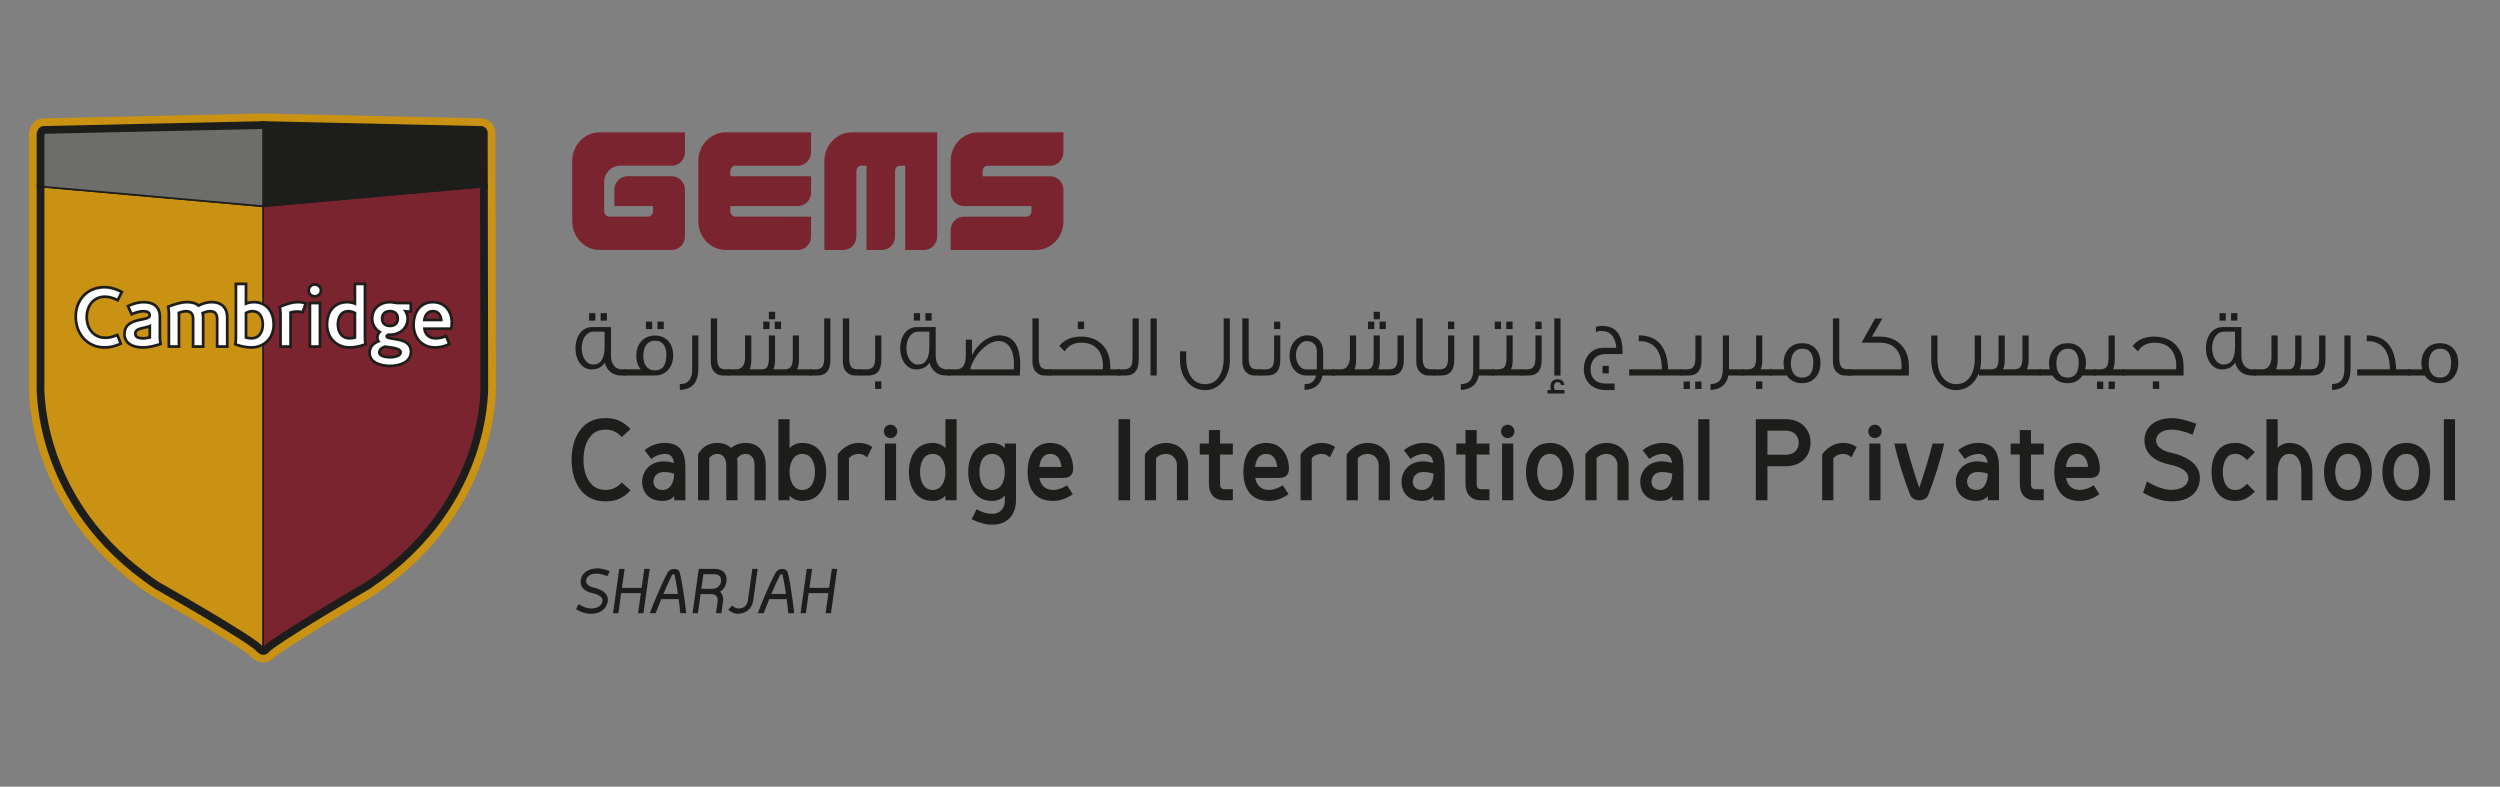 <?xml version="1.0" encoding="UTF-8" standalone="no"?>
<svg
   xmlns:dc="http://purl.org/dc/elements/1.1/"
   xmlns:cc="http://creativecommons.org/ns#"
   xmlns:rdf="http://www.w3.org/1999/02/22-rdf-syntax-ns#"
   xmlns:svg="http://www.w3.org/2000/svg"
   xmlns="http://www.w3.org/2000/svg"
   viewBox="0 0 957.713 301.352"
   height="301.352"
   width="957.713"
   xml:space="preserve"
   id="svg2"
   version="1.1"><rect x="0" y="0" width="957.713" height="301.352" fill="#808080" stroke="none"/><defs
     id="defs6"><clipPath
       id="clipPath18"
       clipPathUnits="userSpaceOnUse"><path
         id="path16"
         d="M 0,226.014 H 718.285 V 0 H 0 Z" /></clipPath></defs><g
     transform="matrix(1.333,0,0,-1.333,0,301.352)"
     id="g10"><g
       id="g12"><g
         clip-path="url(#clipPath18)"
         id="g14"><g
           transform="translate(75.726,39.885)"
           id="g20"><path
             id="path22"
             style="fill:#6d6d6c;fill-opacity:1;fill-rule:nonzero;stroke:#c99212;stroke-width:8.378;stroke-linecap:round;stroke-linejoin:round;stroke-miterlimit:4;stroke-dasharray:none;stroke-opacity:1"
             d="m 0,0 c 1.59,2.382 29.553,18.676 29.553,18.676 35.162,23.521 33.033,57.717 33.033,57.717 l -0.106,56.11 -0.029,15.477 -62.57,1.406 -62.96,-1.406 v -0.345 h -0.134 v -15.132 -56.11 c 0,0 -2.139,-34.196 33.041,-57.717 0,0 28.017,-15.906 29.599,-18.306" /></g><g
           transform="translate(75.726,39.885)"
           id="g24"><path
             id="path26"
             style="fill:#79242f;fill-opacity:1;fill-rule:nonzero;stroke:#1d1d1b;stroke-width:3.942;stroke-linecap:round;stroke-linejoin:round;stroke-miterlimit:4;stroke-dasharray:none;stroke-opacity:1"
             d="m 0,0 c 1.59,2.382 29.553,18.676 29.553,18.676 35.162,23.521 33.033,57.717 33.033,57.717 l -0.106,56.11 -62.599,-5.588 V 0.067" /></g><g
           transform="translate(75.607,39.952)"
           id="g28"><path
             id="path30"
             style="fill:#c99212;fill-opacity:1;fill-rule:nonzero;stroke:#1d1d1b;stroke-width:3.942;stroke-linecap:round;stroke-linejoin:round;stroke-miterlimit:4;stroke-dasharray:none;stroke-opacity:1"
             d="m 0,0 v 126.848 l -63.095,5.588 V 76.325 c 0,0 -2.138,-34.195 33.041,-57.717 0,0 28.017,-15.906 29.6,-18.305" /></g><g
           transform="translate(75.607,189.27)"
           id="g32"><path
             id="path34"
             style="fill:#1d1d1b;fill-opacity:1;fill-rule:nonzero;stroke:none"
             d="m 0,0 v -22.471 l 62.599,5.588 -0.029,15.478 z" /></g><g
           transform="translate(75.607,189.27)"
           id="g36"><path
             id="path38"
             style="fill:none;stroke:#1d1d1b;stroke-width:3.942;stroke-linecap:round;stroke-linejoin:round;stroke-miterlimit:4;stroke-dasharray:none;stroke-opacity:1"
             d="m 0,0 v -22.471 l 62.599,5.588 -0.029,15.478 z" /></g><g
           transform="translate(75.607,189.27)"
           id="g40"><path
             id="path42"
             style="fill:#6d6d6c;fill-opacity:1;fill-rule:nonzero;stroke:none"
             d="m 0,0 -62.96,-1.405 v -0.346 h -0.135 V -16.883 L 0,-22.471 Z" /></g><g
           transform="translate(75.607,189.27)"
           id="g44"><path
             id="path46"
             style="fill:none;stroke:#1d1d1b;stroke-width:3.942;stroke-linecap:round;stroke-linejoin:round;stroke-miterlimit:4;stroke-dasharray:none;stroke-opacity:1"
             d="m 0,0 -62.96,-1.405 v -0.346 h -0.135 V -16.883 L 0,-22.471 Z" /></g><g
           transform="translate(75.726,39.885)"
           id="g48"><path
             id="path50"
             style="fill:#79242f;fill-opacity:1;fill-rule:nonzero;stroke:#1d1d1b;stroke-width:0.493;stroke-linecap:round;stroke-linejoin:round;stroke-miterlimit:4;stroke-dasharray:none;stroke-opacity:1"
             d="m 0,0 c 1.59,2.382 29.553,18.676 29.553,18.676 35.162,23.521 33.033,57.717 33.033,57.717 l -0.106,56.11 -62.599,-5.588 V 0.067" /></g><g
           transform="translate(75.607,39.952)"
           id="g52"><path
             id="path54"
             style="fill:#c99212;fill-opacity:1;fill-rule:nonzero;stroke:#1d1d1b;stroke-width:0.493;stroke-linecap:round;stroke-linejoin:round;stroke-miterlimit:4;stroke-dasharray:none;stroke-opacity:1"
             d="m 0,0 v 126.848 l -63.095,5.588 V 76.325 c 0,0 -2.138,-34.195 33.041,-57.717 0,0 28.017,-15.906 29.6,-18.305" /></g><g
           transform="translate(75.607,189.27)"
           id="g56"><path
             id="path58"
             style="fill:#1d1d1b;fill-opacity:1;fill-rule:nonzero;stroke:none"
             d="m 0,0 v -22.471 l 62.599,5.588 -0.029,15.478 z" /></g><g
           transform="translate(75.607,189.27)"
           id="g60"><path
             id="path62"
             style="fill:none;stroke:#1d1d1b;stroke-width:0.493;stroke-linecap:round;stroke-linejoin:round;stroke-miterlimit:4;stroke-dasharray:none;stroke-opacity:1"
             d="m 0,0 v -22.471 l 62.599,5.588 -0.029,15.478 z" /></g><g
           transform="translate(75.607,189.27)"
           id="g64"><path
             id="path66"
             style="fill:#6d6d6c;fill-opacity:1;fill-rule:nonzero;stroke:none"
             d="m 0,0 -62.96,-1.405 v -0.346 h -0.135 V -16.883 L 0,-22.471 Z" /></g><g
           transform="translate(75.607,189.27)"
           id="g68"><path
             id="path70"
             style="fill:none;stroke:#1d1d1b;stroke-width:0.493;stroke-linecap:round;stroke-linejoin:round;stroke-miterlimit:4;stroke-dasharray:none;stroke-opacity:1"
             d="m 0,0 -62.96,-1.405 v -0.346 h -0.135 V -16.883 L 0,-22.471 Z" /></g><g
           transform="translate(33.645,140.322)"
           id="g72"><path
             id="path74"
             style="fill:#ffffff;fill-opacity:1;fill-rule:nonzero;stroke:none"
             d="m 0,0 c -1.077,0.521 -2.272,0.875 -3.467,0.875 -3.586,0 -5.648,-2.887 -5.648,-6.27 0,-3.383 2.105,-6.32 5.74,-6.32 1.12,0 2.18,0.261 3.236,0.682 L 0.564,-12.8 c -1.313,-0.582 -2.702,-0.91 -4.154,-0.91 -4.776,0 -7.894,3.779 -7.894,8.399 0,4.689 3.135,8.139 7.92,8.139 1.523,0 3.097,-0.496 4.405,-1.161 z" /></g><g
           transform="translate(33.645,140.322)"
           id="g76"><path
             id="path78"
             style="fill:none;stroke:#1d1d1b;stroke-width:1.577;stroke-linecap:butt;stroke-linejoin:miter;stroke-miterlimit:10;stroke-dasharray:none;stroke-opacity:1"
             d="m 0,0 c -1.077,0.521 -2.272,0.875 -3.467,0.875 -3.586,0 -5.648,-2.887 -5.648,-6.27 0,-3.383 2.105,-6.32 5.74,-6.32 1.12,0 2.18,0.261 3.236,0.682 L 0.564,-12.8 c -1.313,-0.582 -2.702,-0.91 -4.154,-0.91 -4.776,0 -7.894,3.779 -7.894,8.399 0,4.689 3.135,8.139 7.92,8.139 1.523,0 3.097,-0.496 4.405,-1.161 z" /></g><g
           transform="translate(43.437,129.314)"
           id="g80"><path
             id="path82"
             style="fill:#ffffff;fill-opacity:1;fill-rule:nonzero;stroke:none"
             d="M 0,0 V 3.677 C -0.53,3.257 -1.473,3.097 -2.335,2.912 -3.703,2.608 -4.94,2.229 -4.94,0.917 c 0,-1.229 0.984,-1.784 2.554,-1.784 0.842,0 1.683,0.135 2.441,0.396 C 0.055,-0.471 0,-0.16 0,0 m -2.386,-2.702 c -2.861,0 -4.898,1.152 -4.898,3.459 0,2.566 2.108,3.274 4.032,3.67 1.687,0.353 3.231,0.547 3.231,1.691 0,1.356 -1.287,1.591 -2.293,1.591 -1.195,0 -2.605,-0.538 -3.097,-0.749 l -0.728,1.632 c 1.148,0.548 2.726,0.944 3.964,0.944 2.789,0 4.292,-1.288 4.292,-3.755 v -6.109 c 0,-0.498 0.16,-1.499 0.16,-1.499 -1.381,-0.446 -3.047,-0.875 -4.663,-0.875" /></g><g
           transform="translate(43.437,129.314)"
           id="g84"><path
             id="path86"
             style="fill:none;stroke:#1d1d1b;stroke-width:1.577;stroke-linecap:butt;stroke-linejoin:miter;stroke-miterlimit:10;stroke-dasharray:none;stroke-opacity:1"
             d="M 0,0 V 3.677 C -0.53,3.257 -1.473,3.097 -2.335,2.912 -3.703,2.608 -4.94,2.229 -4.94,0.917 c 0,-1.229 0.984,-1.784 2.554,-1.784 0.842,0 1.683,0.135 2.441,0.396 C 0.055,-0.471 0,-0.16 0,0 Z m -2.386,-2.702 c -2.861,0 -4.898,1.152 -4.898,3.459 0,2.566 2.108,3.274 4.032,3.67 1.687,0.353 3.231,0.547 3.231,1.691 0,1.356 -1.287,1.591 -2.293,1.591 -1.195,0 -2.605,-0.538 -3.097,-0.749 l -0.728,1.632 c 1.148,0.548 2.726,0.944 3.964,0.944 2.789,0 4.292,-1.288 4.292,-3.755 v -6.109 c 0,-0.498 0.16,-1.499 0.16,-1.499 -1.381,-0.446 -3.047,-0.875 -4.663,-0.875 z" /></g><g
           transform="translate(62.798,126.874)"
           id="g88"><path
             id="path90"
             style="fill:#ffffff;fill-opacity:1;fill-rule:nonzero;stroke:none"
             d="m 0,0 v 7.549 c 0,1.565 -0.724,2.6 -2.39,2.6 -0.935,0 -1.805,-0.32 -2.643,-0.724 0.181,-0.513 0.227,-1.076 0.227,-1.623 V 0 H -6.91 v 7.574 c 0,1.565 -0.774,2.575 -2.394,2.575 -0.842,0 -1.713,-0.269 -2.504,-0.615 0,0 0.046,-0.395 0.046,-0.604 V 0 h -2.108 v 9.283 c 0,0.495 -0.143,1.523 -0.143,1.523 1.456,0.564 3.371,1.171 4.944,1.171 1.364,0 2.458,-0.253 3.262,-1.08 1.144,0.59 2.319,1.08 3.909,1.08 2.533,0 4.011,-1.407 4.011,-3.982 L 2.113,0 Z" /></g><g
           transform="translate(62.798,126.874)"
           id="g92"><path
             id="path94"
             style="fill:none;stroke:#1d1d1b;stroke-width:1.577;stroke-linecap:butt;stroke-linejoin:miter;stroke-miterlimit:10;stroke-dasharray:none;stroke-opacity:1"
             d="m 0,0 v 7.549 c 0,1.565 -0.724,2.6 -2.39,2.6 -0.935,0 -1.805,-0.32 -2.643,-0.724 0.181,-0.513 0.227,-1.076 0.227,-1.623 V 0 H -6.91 v 7.574 c 0,1.565 -0.774,2.575 -2.394,2.575 -0.842,0 -1.713,-0.269 -2.504,-0.615 0,0 0.046,-0.395 0.046,-0.604 V 0 h -2.108 v 9.283 c 0,0.495 -0.143,1.523 -0.143,1.523 1.456,0.564 3.371,1.171 4.944,1.171 1.364,0 2.458,-0.253 3.262,-1.08 1.144,0.59 2.319,1.08 3.909,1.08 2.533,0 4.011,-1.407 4.011,-3.982 L 2.113,0 Z" /></g><g
           transform="translate(72.523,137.023)"
           id="g96"><path
             id="path98"
             style="fill:#ffffff;fill-opacity:1;fill-rule:nonzero;stroke:none"
             d="m 0,0 c -0.724,0 -1.616,-0.253 -2.221,-0.69 v -7.112 c 0,-0.261 -0.017,-0.428 -0.017,-0.428 0.555,-0.211 1.35,-0.346 1.94,-0.346 2.529,0 3.694,2.061 3.694,4.377 C 3.396,-2.036 2.42,0 0,0 m -0.324,-10.411 c -1.312,0 -2.903,0.311 -4.128,0.783 0,0 0.118,0.959 0.118,1.398 V 7.061 h 2.113 V 1.203 c 0.795,0.412 1.733,0.624 2.625,0.624 3.581,0 5.34,-2.711 5.34,-6.06 0,-3.569 -2.457,-6.178 -6.068,-6.178" /></g><g
           transform="translate(72.523,137.023)"
           id="g100"><path
             id="path102"
             style="fill:none;stroke:#1d1d1b;stroke-width:1.577;stroke-linecap:butt;stroke-linejoin:miter;stroke-miterlimit:10;stroke-dasharray:none;stroke-opacity:1"
             d="m 0,0 c -0.724,0 -1.616,-0.253 -2.221,-0.69 v -7.112 c 0,-0.261 -0.017,-0.428 -0.017,-0.428 0.555,-0.211 1.35,-0.346 1.94,-0.346 2.529,0 3.694,2.061 3.694,4.377 C 3.396,-2.036 2.42,0 0,0 Z m -0.324,-10.411 c -1.312,0 -2.903,0.311 -4.128,0.783 0,0 0.118,0.959 0.118,1.398 V 7.061 h 2.113 V 1.203 c 0.795,0.412 1.733,0.624 2.625,0.624 3.581,0 5.34,-2.711 5.34,-6.06 0,-3.569 -2.457,-6.178 -6.068,-6.178 z" /></g><g
           transform="translate(86.729,136.788)"
           id="g104"><path
             id="path106"
             style="fill:#ffffff;fill-opacity:1;fill-rule:nonzero;stroke:none"
             d="m 0,0 c -0.446,0.093 -0.913,0.143 -1.359,0.143 -0.77,0 -1.544,-0.143 -2.272,-0.404 0,0 0.021,-0.321 0.021,-0.488 V -9.914 H -5.715 V -0.8 c 0,0.539 -0.189,1.65 -0.189,1.65 1.524,0.648 3.139,1.213 4.831,1.213 0.589,0 1.14,-0.06 1.704,-0.212 z" /></g><g
           transform="translate(86.729,136.788)"
           id="g108"><path
             id="path110"
             style="fill:none;stroke:#1d1d1b;stroke-width:1.577;stroke-linecap:butt;stroke-linejoin:miter;stroke-miterlimit:10;stroke-dasharray:none;stroke-opacity:1"
             d="m 0,0 c -0.446,0.093 -0.913,0.143 -1.359,0.143 -0.77,0 -1.544,-0.143 -2.272,-0.404 0,0 0.021,-0.321 0.021,-0.488 V -9.914 H -5.715 V -0.8 c 0,0.539 -0.189,1.65 -0.189,1.65 1.524,0.648 3.139,1.213 4.831,1.213 0.589,0 1.14,-0.06 1.704,-0.212 z" /></g><path
           id="path112"
           style="fill:#ffffff;fill-opacity:1;fill-rule:nonzero;stroke:none"
           d="m 89.452,138.597 h 2.108 v -11.724 h -2.108 z m 1.002,2.717 c -0.754,0 -1.33,0.515 -1.33,1.288 0,0.75 0.576,1.315 1.33,1.315 0.757,0 1.387,-0.565 1.387,-1.315 0,-0.773 -0.63,-1.288 -1.387,-1.288" /><path
           id="path114"
           style="fill:none;stroke:#1d1d1b;stroke-width:1.577;stroke-linecap:butt;stroke-linejoin:miter;stroke-miterlimit:10;stroke-dasharray:none;stroke-opacity:1"
           d="m 89.452,138.597 h 2.108 v -11.724 h -2.108 z m 1.002,2.717 c -0.754,0 -1.33,0.515 -1.33,1.288 0,0.75 0.576,1.315 1.33,1.315 0.757,0 1.387,-0.565 1.387,-1.315 0,-0.773 -0.63,-1.288 -1.387,-1.288 z" /><g
           transform="translate(102.387,129.221)"
           id="g116"><path
             id="path118"
             style="fill:#ffffff;fill-opacity:1;fill-rule:nonzero;stroke:none"
             d="m 0,0 v 7.111 c -0.606,0.438 -1.494,0.691 -2.23,0.691 -2.412,0 -3.442,-2.036 -3.442,-4.199 0,-2.316 1.22,-4.377 3.754,-4.377 0.58,0 1.379,0.134 1.939,0.345 C 0.021,-0.429 0,-0.261 0,0 m -1.898,-2.609 c -3.606,0 -6.118,2.609 -6.118,6.177 0,3.35 1.805,6.061 5.394,6.061 0.884,0 1.823,-0.212 2.622,-0.624 v 5.857 H 2.112 V -0.429 c 0,-0.438 0.118,-1.397 0.118,-1.397 -1.229,-0.472 -2.819,-0.783 -4.128,-0.783" /></g><g
           transform="translate(102.387,129.221)"
           id="g120"><path
             id="path122"
             style="fill:none;stroke:#1d1d1b;stroke-width:1.577;stroke-linecap:butt;stroke-linejoin:miter;stroke-miterlimit:10;stroke-dasharray:none;stroke-opacity:1"
             d="m 0,0 v 7.111 c -0.606,0.438 -1.494,0.691 -2.23,0.691 -2.412,0 -3.442,-2.036 -3.442,-4.199 0,-2.316 1.22,-4.377 3.754,-4.377 0.58,0 1.379,0.134 1.939,0.345 C 0.021,-0.429 0,-0.261 0,0 Z m -1.898,-2.609 c -3.606,0 -6.118,2.609 -6.118,6.177 0,3.35 1.805,6.061 5.394,6.061 0.884,0 1.823,-0.212 2.622,-0.624 v 5.857 H 2.112 V -0.429 c 0,-0.438 0.118,-1.397 0.118,-1.397 -1.229,-0.472 -2.819,-0.783 -4.128,-0.783 z" /></g><g
           transform="translate(112.066,137.048)"
           id="g124"><path
             id="path126"
             style="fill:#ffffff;fill-opacity:1;fill-rule:nonzero;stroke:none"
             d="m 0,0 c -1.544,0 -2.65,-0.933 -2.65,-2.533 0,-1.59 1.106,-2.507 2.65,-2.507 1.544,0 2.647,0.917 2.647,2.507 C 2.647,-0.933 1.544,0 0,0 m -1.405,-10.174 c -0.959,-0.304 -2.037,-0.934 -2.037,-2.087 0,-1.499 2.365,-1.785 3.463,-1.785 1.149,0 3.434,0.311 3.434,1.852 0,1.716 -3.665,1.691 -4.86,2.02 m 1.426,-5.572 c -2.104,0 -5.482,0.656 -5.482,3.367 0,1.81 1.316,2.676 2.789,3.122 -0.324,0.328 -0.559,0.842 -0.559,1.339 0,0.647 0.445,1.245 0.963,1.59 -1.527,0.706 -2.445,2.13 -2.445,3.83 0,2.709 2.138,4.301 4.713,4.301 0.766,0 1.52,-0.253 2.298,-0.253 h 3.299 v -1.667 c -0.484,0 -1.355,0 -1.843,0.21 0,0 0,-0.051 -0.05,-0.051 0.564,-0.697 1.01,-1.657 1.01,-2.54 0,-2.425 -1.739,-3.99 -4.057,-4.259 -0.425,-0.034 -0.817,-0.034 -1.241,-0.034 -0.308,-0.152 -0.754,-0.403 -0.754,-0.816 0,-1.954 6.985,-0.102 6.985,-4.46 0,-2.896 -3.303,-3.679 -5.626,-3.679" /></g><g
           transform="translate(112.066,137.048)"
           id="g128"><path
             id="path130"
             style="fill:none;stroke:#1d1d1b;stroke-width:1.577;stroke-linecap:butt;stroke-linejoin:miter;stroke-miterlimit:10;stroke-dasharray:none;stroke-opacity:1"
             d="m 0,0 c -1.544,0 -2.65,-0.933 -2.65,-2.533 0,-1.59 1.106,-2.507 2.65,-2.507 1.544,0 2.647,0.917 2.647,2.507 C 2.647,-0.933 1.544,0 0,0 Z m -1.405,-10.174 c -0.959,-0.304 -2.037,-0.934 -2.037,-2.087 0,-1.499 2.365,-1.785 3.463,-1.785 1.149,0 3.434,0.311 3.434,1.852 0,1.716 -3.665,1.691 -4.86,2.02 z m 1.426,-5.572 c -2.104,0 -5.482,0.656 -5.482,3.367 0,1.81 1.316,2.676 2.789,3.122 -0.324,0.328 -0.559,0.842 -0.559,1.339 0,0.647 0.445,1.245 0.963,1.59 -1.527,0.706 -2.445,2.13 -2.445,3.83 0,2.709 2.138,4.301 4.713,4.301 0.766,0 1.52,-0.253 2.298,-0.253 h 3.299 v -1.667 c -0.484,0 -1.355,0 -1.843,0.21 0,0 0,-0.051 -0.05,-0.051 0.564,-0.697 1.01,-1.657 1.01,-2.54 0,-2.425 -1.739,-3.99 -4.057,-4.259 -0.425,-0.034 -0.817,-0.034 -1.241,-0.034 -0.308,-0.152 -0.754,-0.403 -0.754,-0.816 0,-1.954 6.985,-0.102 6.985,-4.46 0,-2.896 -3.303,-3.679 -5.626,-3.679 z" /></g><g
           transform="translate(124.416,137.048)"
           id="g132"><path
             id="path134"
             style="fill:#ffffff;fill-opacity:1;fill-rule:nonzero;stroke:none"
             d="M 0,0 C -1.826,0 -2.835,-1.506 -2.882,-3.332 H 2.811 C 2.79,-1.599 1.923,0 0,0 m 4.924,-5.04 h -7.806 c 0.122,-2.087 1.41,-3.561 3.657,-3.561 0.959,0 1.923,0.186 2.789,0.539 l 0.652,-1.59 c -1.119,-0.522 -2.381,-0.784 -3.622,-0.784 -3.594,0 -5.765,2.652 -5.765,6.144 0,3.215 1.658,6.095 5.147,6.095 3.286,0 5.066,-2.443 5.066,-5.556 0,-0.395 -0.051,-0.833 -0.118,-1.287" /></g><g
           transform="translate(124.416,137.048)"
           id="g136"><path
             id="path138"
             style="fill:none;stroke:#1d1d1b;stroke-width:1.577;stroke-linecap:butt;stroke-linejoin:miter;stroke-miterlimit:10;stroke-dasharray:none;stroke-opacity:1"
             d="M 0,0 C -1.826,0 -2.835,-1.506 -2.882,-3.332 H 2.811 C 2.79,-1.599 1.923,0 0,0 Z m 4.924,-5.04 h -7.806 c 0.122,-2.087 1.41,-3.561 3.657,-3.561 0.959,0 1.923,0.186 2.789,0.539 l 0.652,-1.59 c -1.119,-0.522 -2.381,-0.784 -3.622,-0.784 -3.594,0 -5.765,2.652 -5.765,6.144 0,3.215 1.658,6.095 5.147,6.095 3.286,0 5.066,-2.443 5.066,-5.556 0,-0.395 -0.051,-0.833 -0.118,-1.287 z" /></g><g
           transform="translate(33.645,140.322)"
           id="g140"><path
             id="path142"
             style="fill:#ffffff;fill-opacity:1;fill-rule:nonzero;stroke:none"
             d="m 0,0 c -1.077,0.521 -2.272,0.875 -3.467,0.875 -3.586,0 -5.648,-2.887 -5.648,-6.27 0,-3.383 2.105,-6.32 5.74,-6.32 1.12,0 2.18,0.261 3.236,0.682 L 0.564,-12.8 c -1.313,-0.582 -2.702,-0.91 -4.154,-0.91 -4.776,0 -7.894,3.779 -7.894,8.399 0,4.689 3.135,8.139 7.92,8.139 1.523,0 3.097,-0.496 4.405,-1.161 z" /></g><g
           transform="translate(43.437,129.314)"
           id="g144"><path
             id="path146"
             style="fill:#ffffff;fill-opacity:1;fill-rule:nonzero;stroke:none"
             d="M 0,0 V 3.677 C -0.53,3.257 -1.473,3.097 -2.335,2.912 -3.703,2.608 -4.94,2.229 -4.94,0.917 c 0,-1.229 0.984,-1.784 2.554,-1.784 0.842,0 1.683,0.135 2.441,0.396 C 0.055,-0.471 0,-0.16 0,0 m -2.386,-2.702 c -2.861,0 -4.898,1.152 -4.898,3.459 0,2.566 2.108,3.274 4.032,3.67 1.687,0.353 3.231,0.547 3.231,1.691 0,1.356 -1.287,1.591 -2.293,1.591 -1.195,0 -2.605,-0.538 -3.097,-0.749 l -0.728,1.632 c 1.148,0.548 2.726,0.944 3.964,0.944 2.789,0 4.292,-1.288 4.292,-3.755 v -6.109 c 0,-0.498 0.16,-1.499 0.16,-1.499 -1.381,-0.446 -3.047,-0.875 -4.663,-0.875" /></g><g
           transform="translate(62.798,126.874)"
           id="g148"><path
             id="path150"
             style="fill:#ffffff;fill-opacity:1;fill-rule:nonzero;stroke:none"
             d="m 0,0 v 7.549 c 0,1.565 -0.724,2.6 -2.39,2.6 -0.935,0 -1.805,-0.32 -2.643,-0.724 0.181,-0.513 0.227,-1.076 0.227,-1.623 V 0 H -6.91 v 7.574 c 0,1.565 -0.774,2.575 -2.394,2.575 -0.842,0 -1.713,-0.269 -2.504,-0.615 0,0 0.046,-0.395 0.046,-0.604 V 0 h -2.108 v 9.283 c 0,0.495 -0.143,1.523 -0.143,1.523 1.456,0.564 3.371,1.171 4.944,1.171 1.364,0 2.458,-0.253 3.262,-1.08 1.144,0.59 2.319,1.08 3.909,1.08 2.533,0 4.011,-1.407 4.011,-3.982 L 2.113,0 Z" /></g><g
           transform="translate(72.523,137.023)"
           id="g152"><path
             id="path154"
             style="fill:#ffffff;fill-opacity:1;fill-rule:nonzero;stroke:none"
             d="m 0,0 c -0.724,0 -1.616,-0.253 -2.221,-0.69 v -7.112 c 0,-0.261 -0.017,-0.428 -0.017,-0.428 0.555,-0.211 1.35,-0.346 1.94,-0.346 2.529,0 3.694,2.061 3.694,4.377 C 3.396,-2.036 2.42,0 0,0 m -0.324,-10.411 c -1.312,0 -2.903,0.311 -4.128,0.783 0,0 0.118,0.959 0.118,1.398 V 7.061 h 2.113 V 1.203 c 0.795,0.412 1.733,0.624 2.625,0.624 3.581,0 5.34,-2.711 5.34,-6.06 0,-3.569 -2.457,-6.178 -6.068,-6.178" /></g><g
           transform="translate(86.729,136.788)"
           id="g156"><path
             id="path158"
             style="fill:#ffffff;fill-opacity:1;fill-rule:nonzero;stroke:none"
             d="m 0,0 c -0.446,0.093 -0.913,0.143 -1.359,0.143 -0.77,0 -1.544,-0.143 -2.272,-0.404 0,0 0.021,-0.321 0.021,-0.488 V -9.914 H -5.715 V -0.8 c 0,0.539 -0.189,1.65 -0.189,1.65 1.524,0.648 3.139,1.213 4.831,1.213 0.589,0 1.14,-0.06 1.704,-0.212 z" /></g><path
           id="path160"
           style="fill:#ffffff;fill-opacity:1;fill-rule:nonzero;stroke:none"
           d="m 89.452,138.597 h 2.108 v -11.724 h -2.108 z m 1.002,2.717 c -0.754,0 -1.33,0.515 -1.33,1.288 0,0.75 0.576,1.315 1.33,1.315 0.757,0 1.387,-0.565 1.387,-1.315 0,-0.773 -0.63,-1.288 -1.387,-1.288" /><g
           transform="translate(102.387,129.221)"
           id="g162"><path
             id="path164"
             style="fill:#ffffff;fill-opacity:1;fill-rule:nonzero;stroke:none"
             d="m 0,0 v 7.111 c -0.606,0.438 -1.494,0.691 -2.23,0.691 -2.412,0 -3.442,-2.036 -3.442,-4.199 0,-2.316 1.22,-4.377 3.754,-4.377 0.58,0 1.379,0.134 1.939,0.345 C 0.021,-0.429 0,-0.261 0,0 m -1.898,-2.609 c -3.606,0 -6.118,2.609 -6.118,6.177 0,3.35 1.805,6.061 5.394,6.061 0.884,0 1.823,-0.212 2.622,-0.624 v 5.857 H 2.112 V -0.429 c 0,-0.438 0.118,-1.397 0.118,-1.397 -1.229,-0.472 -2.819,-0.783 -4.128,-0.783" /></g><g
           transform="translate(112.066,137.048)"
           id="g166"><path
             id="path168"
             style="fill:#ffffff;fill-opacity:1;fill-rule:nonzero;stroke:none"
             d="m 0,0 c -1.544,0 -2.65,-0.933 -2.65,-2.533 0,-1.59 1.106,-2.507 2.65,-2.507 1.544,0 2.647,0.917 2.647,2.507 C 2.647,-0.933 1.544,0 0,0 m -1.405,-10.174 c -0.959,-0.304 -2.037,-0.934 -2.037,-2.087 0,-1.499 2.365,-1.785 3.463,-1.785 1.149,0 3.434,0.311 3.434,1.852 0,1.716 -3.665,1.691 -4.86,2.02 m 1.426,-5.572 c -2.104,0 -5.482,0.656 -5.482,3.367 0,1.81 1.316,2.676 2.789,3.122 -0.324,0.328 -0.559,0.842 -0.559,1.339 0,0.647 0.445,1.245 0.963,1.59 -1.527,0.706 -2.445,2.13 -2.445,3.83 0,2.709 2.138,4.301 4.713,4.301 0.766,0 1.52,-0.253 2.298,-0.253 h 3.299 v -1.667 c -0.484,0 -1.355,0 -1.843,0.21 0,0 0,-0.051 -0.05,-0.051 0.564,-0.697 1.01,-1.657 1.01,-2.54 0,-2.425 -1.739,-3.99 -4.057,-4.259 -0.425,-0.034 -0.817,-0.034 -1.241,-0.034 -0.308,-0.152 -0.754,-0.403 -0.754,-0.816 0,-1.954 6.985,-0.102 6.985,-4.46 0,-2.896 -3.303,-3.679 -5.626,-3.679" /></g><g
           transform="translate(124.416,137.048)"
           id="g170"><path
             id="path172"
             style="fill:#ffffff;fill-opacity:1;fill-rule:nonzero;stroke:none"
             d="M 0,0 C -1.826,0 -2.835,-1.506 -2.882,-3.332 H 2.811 C 2.79,-1.599 1.923,0 0,0 m 4.924,-5.04 h -7.806 c 0.122,-2.087 1.41,-3.561 3.657,-3.561 0.959,0 1.923,0.186 2.789,0.539 l 0.652,-1.59 c -1.119,-0.522 -2.381,-0.784 -3.622,-0.784 -3.594,0 -5.765,2.652 -5.765,6.144 0,3.215 1.658,6.095 5.147,6.095 3.286,0 5.066,-2.443 5.066,-5.556 0,-0.395 -0.051,-0.833 -0.118,-1.287" /></g><g
           transform="translate(173.874,85.296)"
           id="g174"><path
             id="path176"
             style="fill:#1d1d1b;fill-opacity:1;fill-rule:nonzero;stroke:none"
             d="m 0,0 h 0.455 c 1.606,0 3.09,0.728 4.363,2.121 L 7.333,-0.151 C 5.333,-2.333 3.03,-3.303 0.455,-3.303 H 0 c -6.667,0 -9.606,5.758 -9.606,11.97 0,6.212 2.939,11.939 9.606,11.939 h 0.455 c 2.575,0 4.878,-0.969 6.878,-3.151 L 4.818,15.183 C 3.545,16.576 2.061,17.304 0.455,17.304 H 0 c -4.333,0 -6.182,-4.212 -6.182,-8.637 C -6.182,4.212 -4.333,0 0,0" /></g><g
           transform="translate(193.756,89.932)"
           id="g178"><path
             id="path180"
             style="fill:#1d1d1b;fill-opacity:1;fill-rule:nonzero;stroke:none"
             d="m 0,0 c -0.576,0.212 -1.606,0.484 -2.97,0.484 -2.242,0 -3,-1.635 -3,-2.696 0,-1.122 0.606,-2.455 2.697,-2.455 1.697,0 3.152,1.333 3.273,4.667 M 3.212,0.818 V -7.637 H 0 v 1.212 c -0.879,-1 -2.03,-1.393 -3.273,-1.393 -4.333,0 -5.939,2.727 -5.939,5.576 0,2.514 1.848,5.788 6.242,5.788 1.303,0 2.909,-0.455 2.909,-0.455 -0.242,1.576 -0.818,2.606 -2.666,2.606 -1.031,0 -2.576,-0.425 -3.879,-1.455 l -1.909,2.516 c 2,1.575 3.97,2.091 5.788,2.091 5.879,0 5.939,-4.667 5.939,-8.031" /></g><g
           transform="translate(216.849,82.296)"
           id="g182"><path
             id="path184"
             style="fill:#1d1d1b;fill-opacity:1;fill-rule:nonzero;stroke:none"
             d="m 0,0 v 10.182 c 0,1.546 -0.757,3.152 -2.576,3.152 -1.242,0 -2.151,-0.788 -2.454,-1.425 0.121,-0.545 0.121,-1 0.121,-1.727 V 0 h -3.213 v 10.182 c 0,1.546 -0.757,3.152 -2.575,3.152 -1.576,0 -2.334,-1.213 -2.334,-1.213 V 0 h -3.212 v 13.183 c 0,0 1.394,3.302 5.546,3.302 1.667,0 3,-0.576 3.969,-1.454 0.849,0.727 2.273,1.454 4.152,1.454 4.182,0 5.788,-3.242 5.788,-6.303 L 3.212,0 Z" /></g><g
           transform="translate(226.914,90.447)"
           id="g186"><path
             id="path188"
             style="fill:#1d1d1b;fill-opacity:1;fill-rule:nonzero;stroke:none"
             d="m 0,0 c 0,-2.484 1.031,-5.182 3.667,-5.182 2.697,0 3.636,2.698 3.636,5.182 0,2.485 -0.939,5.183 -3.636,5.183 C 1.031,5.183 0,2.485 0,0 M 0,-6.818 V -8.151 H -3.212 V 15.152 H 0 V 6.818 c 0.788,0.849 2.031,1.516 3.667,1.516 4.879,0 6.849,-4.091 6.849,-8.334 0,-4.242 -1.97,-8.333 -6.849,-8.333 -1.636,0 -2.879,0.666 -3.667,1.515" /></g><g
           transform="translate(249.159,94.599)"
           id="g190"><path
             id="path192"
             style="fill:#1d1d1b;fill-opacity:1;fill-rule:nonzero;stroke:none"
             d="m 0,0 c -0.545,0.605 -1.333,1.03 -2.333,1.03 -1.849,0 -2.849,-1.213 -2.849,-1.213 V -12.304 H -8.394 V 0.879 c 0,0 2.061,3.303 6.061,3.303 1.575,0 2.848,-0.454 3.848,-1.182 z" /></g><path
           id="path194"
           style="fill:#1d1d1b;fill-opacity:1;fill-rule:nonzero;stroke:none"
           d="m 254.313,82.296 h 3.212 V 98.6 h -3.212 z m 1.607,21.727 c 1.06,0 1.939,-0.878 1.939,-1.939 0,-1.061 -0.879,-1.91 -1.939,-1.91 -1.061,0 -1.91,0.849 -1.91,1.91 0,1.061 0.849,1.939 1.91,1.939" /><g
           transform="translate(264.406,90.447)"
           id="g196"><path
             id="path198"
             style="fill:#1d1d1b;fill-opacity:1;fill-rule:nonzero;stroke:none"
             d="m 0,0 c 0,-2.484 0.939,-5.182 3.636,-5.182 2.637,0 3.667,2.698 3.667,5.182 0,2.485 -1.03,5.183 -3.667,5.183 C 0.939,5.183 0,2.485 0,0 m -3.212,0 c 0,4.243 1.969,8.334 6.848,8.334 1.637,0 2.879,-0.667 3.667,-1.516 v 8.334 h 3.212 V -8.151 H 7.303 v 1.333 c -0.788,-0.849 -2.03,-1.515 -3.667,-1.515 -4.879,0 -6.848,4.091 -6.848,8.333" /></g><g
           transform="translate(288.773,90.447)"
           id="g200"><path
             id="path202"
             style="fill:#1d1d1b;fill-opacity:1;fill-rule:nonzero;stroke:none"
             d="m 0,0 c 0,2.485 -1.03,5.183 -3.667,5.183 -2.697,0 -3.636,-2.698 -3.636,-5.183 0,-2.484 0.939,-5.182 3.636,-5.182 C -1.03,-5.182 0,-2.484 0,0 M 0,6.818 V 8.152 H 3.212 V -8.333 c -0.091,-4.091 -2.606,-6.818 -6.697,-6.818 h -0.394 c -1.758,0 -3.667,0.605 -5.667,1.545 l 1.424,2.878 c 2.273,-1.211 3.576,-1.302 4.243,-1.302 h 0.394 c 2.152,0 3.485,1.667 3.485,3.697 v 1.515 c -0.788,-0.849 -2.03,-1.515 -3.667,-1.515 -4.879,0 -6.849,4.091 -6.849,8.333 0,4.243 1.97,8.334 6.849,8.334 1.637,0 2.879,-0.667 3.667,-1.516" /></g><g
           transform="translate(298.684,91.872)"
           id="g204"><path
             id="path206"
             style="fill:#1d1d1b;fill-opacity:1;fill-rule:nonzero;stroke:none"
             d="M 0,0 H 6.364 C 6.152,2 5.303,3.758 3.182,3.758 1.061,3.758 0.212,2 0,0 m -3.364,-1.425 c 0,4.243 1.667,8.334 6.546,8.334 5.151,0 6.546,-4.667 6.546,-7.212 0,-2.061 -0.94,-2.848 -2.94,-2.848 H 0.03 c 0.273,-1.758 1.425,-3.455 3.909,-3.455 1.304,0 2.637,0.455 4.031,1.333 l 1.636,-2.545 c -2.212,-1.577 -4.151,-1.94 -5.667,-1.94 -5.606,0 -7.303,4.091 -7.303,8.333" /></g><path
           id="path208"
           style="fill:#1d1d1b;fill-opacity:1;fill-rule:nonzero;stroke:none"
           d="m 321.446,105.599 h 3.333 V 82.295 h -3.333 z" /><g
           transform="translate(338.236,82.296)"
           id="g210"><path
             id="path212"
             style="fill:#1d1d1b;fill-opacity:1;fill-rule:nonzero;stroke:none"
             d="m 0,0 v 10.182 c 0,1.485 -1.122,3.152 -3.152,3.152 C -5,13.334 -6,12.121 -6,12.121 V 0 h -3.212 v 13.183 c 0,0 2.06,3.302 6.06,3.302 4.213,0 6.364,-3.242 6.364,-6.303 L 3.212,0 Z" /></g><g
           transform="translate(351.906,82.296)"
           id="g214"><path
             id="path216"
             style="fill:#1d1d1b;fill-opacity:1;fill-rule:nonzero;stroke:none"
             d="m 0,0 c -3.152,0 -4.485,2.061 -4.485,4.697 v 8.455 h -2.637 v 3.152 h 2.637 v 3.879 h 3.212 V 16.304 H 2.394 V 13.152 H -1.273 V 4.697 c 0,-1 0.424,-1.515 1.273,-1.515 H 2.394 L 2.394,0 Z" /></g><g
           transform="translate(360.695,91.872)"
           id="g218"><path
             id="path220"
             style="fill:#1d1d1b;fill-opacity:1;fill-rule:nonzero;stroke:none"
             d="M 0,0 H 6.364 C 6.152,2 5.303,3.758 3.182,3.758 1.061,3.758 0.212,2 0,0 m -3.364,-1.425 c 0,4.243 1.667,8.334 6.546,8.334 5.151,0 6.546,-4.667 6.546,-7.212 0,-2.061 -0.94,-2.848 -2.94,-2.848 H 0.03 c 0.273,-1.758 1.425,-3.455 3.909,-3.455 1.304,0 2.637,0.455 4.031,1.333 l 1.636,-2.545 c -2.212,-1.577 -4.151,-1.94 -5.667,-1.94 -5.606,0 -7.303,4.091 -7.303,8.333" /></g><g
           transform="translate(382.152,94.599)"
           id="g222"><path
             id="path224"
             style="fill:#1d1d1b;fill-opacity:1;fill-rule:nonzero;stroke:none"
             d="m 0,0 c -0.546,0.605 -1.333,1.03 -2.333,1.03 -1.849,0 -2.849,-1.213 -2.849,-1.213 V -12.304 H -8.394 V 0.879 c 0,0 2.061,3.303 6.061,3.303 1.575,0 2.849,-0.454 3.849,-1.182 z" /></g><g
           transform="translate(396.215,82.296)"
           id="g226"><path
             id="path228"
             style="fill:#1d1d1b;fill-opacity:1;fill-rule:nonzero;stroke:none"
             d="m 0,0 v 10.182 c 0,1.485 -1.121,3.152 -3.151,3.152 C -5,13.334 -6,12.121 -6,12.121 V 0 h -3.212 v 13.183 c 0,0 2.061,3.302 6.061,3.302 4.212,0 6.364,-3.242 6.364,-6.303 V 0 Z" /></g><g
           transform="translate(411.977,89.932)"
           id="g230"><path
             id="path232"
             style="fill:#1d1d1b;fill-opacity:1;fill-rule:nonzero;stroke:none"
             d="m 0,0 c -0.576,0.212 -1.606,0.484 -2.97,0.484 -2.242,0 -3,-1.635 -3,-2.696 0,-1.122 0.607,-2.455 2.698,-2.455 1.696,0 3.151,1.333 3.272,4.667 M 3.212,0.818 V -7.637 H 0 v 1.212 c -0.879,-1 -2.03,-1.393 -3.272,-1.393 -4.334,0 -5.94,2.727 -5.94,5.576 0,2.514 1.848,5.788 6.242,5.788 1.303,0 2.909,-0.455 2.909,-0.455 -0.242,1.576 -0.818,2.606 -2.667,2.606 -1.03,0 -2.575,-0.425 -3.878,-1.455 l -1.91,2.516 c 2,1.575 3.97,2.091 5.788,2.091 5.879,0 5.94,-4.667 5.94,-8.031" /></g><g
           transform="translate(425.646,82.296)"
           id="g234"><path
             id="path236"
             style="fill:#1d1d1b;fill-opacity:1;fill-rule:nonzero;stroke:none"
             d="m 0,0 c -3.151,0 -4.485,2.061 -4.485,4.697 v 8.455 h -2.636 v 3.152 h 2.636 v 3.879 h 3.213 V 16.304 H 2.394 V 13.152 H -1.272 V 4.697 c 0,-1 0.423,-1.515 1.272,-1.515 H 2.394 V 0 Z" /></g><path
           id="path238"
           style="fill:#1d1d1b;fill-opacity:1;fill-rule:nonzero;stroke:none"
           d="m 431.678,82.296 h 3.213 V 98.6 h -3.213 z m 1.606,21.727 c 1.061,0 1.94,-0.878 1.94,-1.939 0,-1.061 -0.879,-1.91 -1.94,-1.91 -1.06,0 -1.909,0.849 -1.909,1.91 0,1.061 0.849,1.939 1.909,1.939" /><g
           transform="translate(449.072,90.447)"
           id="g240"><path
             id="path242"
             style="fill:#1d1d1b;fill-opacity:1;fill-rule:nonzero;stroke:none"
             d="m 0,0 c 0,2.485 -0.97,5.183 -3.636,5.183 -2.636,0 -3.667,-2.698 -3.667,-5.183 0,-2.484 1.031,-5.182 3.667,-5.182 C -0.97,-5.182 0,-2.484 0,0 m -10.515,0 c 0,4.243 2.031,8.334 6.879,8.334 4.879,0 6.849,-4.091 6.849,-8.334 0,-4.242 -1.97,-8.333 -6.849,-8.333 -4.848,0 -6.879,4.091 -6.879,8.333" /></g><g
           transform="translate(464.833,82.296)"
           id="g244"><path
             id="path246"
             style="fill:#1d1d1b;fill-opacity:1;fill-rule:nonzero;stroke:none"
             d="m 0,0 v 10.182 c 0,1.485 -1.121,3.152 -3.151,3.152 C -5,13.334 -6,12.121 -6,12.121 V 0 h -3.212 v 13.183 c 0,0 2.061,3.302 6.061,3.302 4.212,0 6.364,-3.242 6.364,-6.303 V 0 Z" /></g><g
           transform="translate(480.594,89.932)"
           id="g248"><path
             id="path250"
             style="fill:#1d1d1b;fill-opacity:1;fill-rule:nonzero;stroke:none"
             d="m 0,0 c -0.576,0.212 -1.606,0.484 -2.97,0.484 -2.242,0 -3,-1.635 -3,-2.696 0,-1.122 0.607,-2.455 2.698,-2.455 1.696,0 3.151,1.333 3.272,4.667 M 3.212,0.818 V -7.637 H 0 v 1.212 c -0.879,-1 -2.03,-1.393 -3.272,-1.393 -4.334,0 -5.94,2.727 -5.94,5.576 0,2.514 1.848,5.788 6.242,5.788 1.303,0 2.909,-0.455 2.909,-0.455 -0.242,1.576 -0.818,2.606 -2.667,2.606 -1.03,0 -2.575,-0.425 -3.878,-1.455 l -1.91,2.516 c 2,1.575 3.97,2.091 5.788,2.091 5.879,0 5.94,-4.667 5.94,-8.031" /></g><path
           id="path252"
           style="fill:#1d1d1b;fill-opacity:1;fill-rule:nonzero;stroke:none"
           d="m 488.051,105.599 h 3.213 V 82.295 h -3.213 z" /><g
           transform="translate(513.267,95.387)"
           id="g254"><path
             id="path256"
             style="fill:#1d1d1b;fill-opacity:1;fill-rule:nonzero;stroke:none"
             d="M 0,0 C 2,0 3.667,1.182 3.667,3.454 3.667,5.696 2,6.909 0,6.909 H -5.334 V 0 Z M -8.667,10.212 H 0 c 4.272,0 7.061,-2.879 7.061,-6.758 0,-3.909 -2.789,-6.758 -7.061,-6.758 h -5.334 v -9.788 h -3.333 z" /></g><g
           transform="translate(532.059,94.599)"
           id="g258"><path
             id="path260"
             style="fill:#1d1d1b;fill-opacity:1;fill-rule:nonzero;stroke:none"
             d="m 0,0 c -0.546,0.605 -1.334,1.03 -2.334,1.03 -1.849,0 -2.849,-1.213 -2.849,-1.213 V -12.304 H -8.395 V 0.879 c 0,0 2.061,3.303 6.061,3.303 1.576,0 2.849,-0.454 3.849,-1.182 z" /></g><path
           id="path262"
           style="fill:#1d1d1b;fill-opacity:1;fill-rule:nonzero;stroke:none"
           d="m 537.211,82.296 h 3.213 V 98.6 h -3.213 z m 1.607,21.727 c 1.06,0 1.939,-0.878 1.939,-1.939 0,-1.061 -0.879,-1.91 -1.939,-1.91 -1.061,0 -1.91,0.849 -1.91,1.91 0,1.061 0.849,1.939 1.91,1.939" /><g
           transform="translate(551.576,85.902)"
           id="g264"><path
             id="path266"
             style="fill:#1d1d1b;fill-opacity:1;fill-rule:nonzero;stroke:none"
             d="m 0,0 c 0.334,0.939 0.939,2.818 1.879,5.818 0.879,2.879 1.697,5.849 1.939,6.879 H 7.152 C 6.728,10.728 5.879,7.576 5.03,4.849 4.395,2.849 3.121,-0.788 2.606,-2.03 2,-3.546 0.304,-3.606 0,-3.606 c -0.333,0 -2.03,0.06 -2.636,1.576 -0.515,1.242 -1.788,4.879 -2.425,6.879 -0.848,2.727 -1.697,5.879 -2.121,7.848 h 3.333 c 0.244,-1.06 1.031,-3.909 1.94,-6.879 C -1,2.818 -0.363,0.939 0,0" /></g><g
           transform="translate(571.277,89.932)"
           id="g268"><path
             id="path270"
             style="fill:#1d1d1b;fill-opacity:1;fill-rule:nonzero;stroke:none"
             d="m 0,0 c -0.576,0.212 -1.606,0.484 -2.97,0.484 -2.242,0 -3,-1.635 -3,-2.696 0,-1.122 0.607,-2.455 2.698,-2.455 1.696,0 3.151,1.333 3.272,4.667 M 3.212,0.818 V -7.637 H 0 v 1.212 c -0.879,-1 -2.03,-1.393 -3.272,-1.393 -4.334,0 -5.94,2.727 -5.94,5.576 0,2.514 1.848,5.788 6.242,5.788 1.303,0 2.909,-0.455 2.909,-0.455 -0.242,1.576 -0.818,2.606 -2.667,2.606 -1.03,0 -2.575,-0.425 -3.878,-1.455 l -1.91,2.516 c 2,1.575 3.97,2.091 5.788,2.091 5.879,0 5.94,-4.667 5.94,-8.031" /></g><g
           transform="translate(584.947,82.296)"
           id="g272"><path
             id="path274"
             style="fill:#1d1d1b;fill-opacity:1;fill-rule:nonzero;stroke:none"
             d="m 0,0 c -3.151,0 -4.485,2.061 -4.485,4.697 v 8.455 h -2.636 v 3.152 h 2.636 v 3.879 h 3.213 V 16.304 H 2.394 V 13.152 H -1.272 V 4.697 c 0,-1 0.423,-1.515 1.272,-1.515 H 2.394 V 0 Z" /></g><g
           transform="translate(593.736,91.872)"
           id="g276"><path
             id="path278"
             style="fill:#1d1d1b;fill-opacity:1;fill-rule:nonzero;stroke:none"
             d="M 0,0 H 6.364 C 6.151,2 5.304,3.758 3.182,3.758 1.061,3.758 0.212,2 0,0 m -3.363,-1.425 c 0,4.243 1.666,8.334 6.545,8.334 5.152,0 6.546,-4.667 6.546,-7.212 0,-2.061 -0.94,-2.848 -2.94,-2.848 H 0.03 c 0.273,-1.758 1.425,-3.455 3.909,-3.455 1.303,0 2.637,0.455 4.031,1.333 l 1.636,-2.545 c -2.211,-1.577 -4.151,-1.94 -5.667,-1.94 -5.606,0 -7.302,4.091 -7.302,8.333" /></g><g
           transform="translate(615.892,84.477)"
           id="g280"><path
             id="path282"
             style="fill:#1d1d1b;fill-opacity:1;fill-rule:nonzero;stroke:none"
             d="m 0,0 1.121,3.213 c 2.576,-1.546 5,-2.395 6.97,-2.395 2.667,0 4.909,1.121 4.909,3.455 0,2.273 -3.151,3.364 -5.333,3.789 -3.788,0.817 -7.273,2.726 -7.273,7.06 0,3.849 3.243,6.303 7.939,6.303 2.425,0 5.728,-1.121 6.94,-1.636 l -1.03,-3.122 c -0.879,0.364 -3.758,1.455 -5.91,1.455 -3.666,0 -4.605,-1.97 -4.605,-3 0,-2.272 2.454,-3.273 4.484,-3.667 3.637,-0.849 8.061,-2.818 8.122,-7.182 0,-1.545 -0.576,-6.757 -8.243,-6.757 C 5.546,-2.454 2.818,-1.605 0,0" /></g><g
           transform="translate(642.259,82.114)"
           id="g284"><path
             id="path286"
             style="fill:#1d1d1b;fill-opacity:1;fill-rule:nonzero;stroke:none"
             d="m 0,0 c -4.817,0 -6.696,4.091 -6.696,8.333 0,4.243 1.879,8.334 6.696,8.334 H 0.425 C 2.152,16.667 3.94,15.849 5.758,14 L 3.516,11.758 C 1.909,13.334 0.97,13.516 0.425,13.516 H 0 c -2.575,0 -3.454,-2.698 -3.454,-5.183 0,-2.484 0.879,-5.182 3.454,-5.182 h 0.425 c 0.545,0 1.484,0.182 3.091,1.758 L 5.758,2.667 C 3.94,0.818 2.152,0 0.425,0 Z" /></g><g
           transform="translate(651.353,82.296)"
           id="g288"><path
             id="path290"
             style="fill:#1d1d1b;fill-opacity:1;fill-rule:nonzero;stroke:none"
             d="m 0,0 v 23.304 h 3.212 v -8.242 c 0.667,0.726 1.788,1.423 3.394,1.423 4.698,0 6.606,-4.06 6.606,-8.303 V 0 H 10.03 v 8.182 c 0,2.485 -0.879,5.152 -3.424,5.152 -2.545,0 -3.394,-2.667 -3.394,-5.152 L 3.212,0 Z" /></g><g
           transform="translate(678.416,90.447)"
           id="g292"><path
             id="path294"
             style="fill:#1d1d1b;fill-opacity:1;fill-rule:nonzero;stroke:none"
             d="m 0,0 c 0,2.485 -0.97,5.183 -3.636,5.183 -2.636,0 -3.667,-2.698 -3.667,-5.183 0,-2.484 1.031,-5.182 3.667,-5.182 C -0.97,-5.182 0,-2.484 0,0 m -10.515,0 c 0,4.243 2.031,8.334 6.879,8.334 4.879,0 6.849,-4.091 6.849,-8.334 0,-4.242 -1.97,-8.333 -6.849,-8.333 -4.848,0 -6.879,4.091 -6.879,8.333" /></g><g
           transform="translate(695.177,90.447)"
           id="g296"><path
             id="path298"
             style="fill:#1d1d1b;fill-opacity:1;fill-rule:nonzero;stroke:none"
             d="m 0,0 c 0,2.485 -0.97,5.183 -3.636,5.183 -2.636,0 -3.667,-2.698 -3.667,-5.183 0,-2.484 1.031,-5.182 3.667,-5.182 C -0.97,-5.182 0,-2.484 0,0 m -10.515,0 c 0,4.243 2.031,8.334 6.879,8.334 4.879,0 6.849,-4.091 6.849,-8.334 0,-4.242 -1.97,-8.333 -6.849,-8.333 -4.848,0 -6.879,4.091 -6.879,8.333" /></g><path
           id="path300"
           style="fill:#1d1d1b;fill-opacity:1;fill-rule:nonzero;stroke:none"
           d="m 702.332,105.599 h 3.212 V 82.295 h -3.212 z" /><g
           transform="translate(196.853,171.498)"
           id="g302"><path
             id="path304"
             style="fill:#79242f;fill-opacity:1;fill-rule:nonzero;stroke:none"
             d="M 0,0 C 0,2.158 -1.678,3.911 -3.755,3.911 L -16.544,3.918 C -18.611,3.911 -20.3,2.161 -20.3,0 v -4.64 h 11.117 v -1.52 c 0,-0.833 -0.657,-1.521 -1.463,-1.517 h -11.109 c -0.799,0 -1.46,0.684 -1.46,1.522 v 8.367 c 0,2.613 2.043,4.743 4.549,4.743 H -3.755 C -1.678,6.955 0,8.711 0,10.866 v 5.677 h -24.518 c -4.343,0 -7.886,-3.691 -7.886,-8.227 V -9.023 c 0,-4.538 3.543,-8.237 7.886,-8.237 h 20.763 c 2.071,0 3.755,1.755 3.755,3.914 L 0,0 m 14.479,-7.681 c -0.8,0 -1.453,0.688 -1.453,1.516 v 1.525 h 19.465 c 2.063,0 3.754,1.755 3.754,3.919 V 3.911 H 13.026 V 5.43 c 0,0.841 0.658,1.521 1.453,1.521 L 32.491,6.947 c 2.063,0 3.754,1.764 3.754,3.919 v 5.671 H 11.724 C 7.375,16.543 3.829,12.849 3.829,8.31 V -9.032 c 0,-4.537 3.546,-8.228 7.895,-8.228 l 20.767,-0.004 c 2.063,0 3.754,1.75 3.754,3.91 v 5.667 z m 33.485,24.218 c -4.35,0 -7.892,-3.69 -7.892,-8.236 v -25.565 h 5.432 c 2.069,0 3.76,1.75 3.76,3.91 V 5.43 c 0,0.841 0.656,1.517 1.453,1.517 h 1.453 v -24.211 h 4.457 c 2.067,0 3.744,1.75 3.744,3.91 V 5.43 c 0,0.833 0.655,1.517 1.455,1.517 h 1.461 v -24.211 h 5.44 c 2.067,-0.007 3.755,1.75 3.755,3.91 V 16.535 Z M 108.762,-0.01 v -9.036 c 0,-4.535 -3.537,-8.232 -7.892,-8.232 l -24.518,0.007 v 5.676 c 0,2.152 1.684,3.908 3.753,3.908 l 18.011,-0.006 c 0.806,0 1.453,0.685 1.453,1.522 v 1.52 l -19.464,0.004 c -2.069,0 -3.753,1.751 -3.753,3.919 v 9.029 c 0,4.542 3.546,8.234 7.897,8.234 h 24.513 v -5.678 c 0,-2.163 -1.676,-3.916 -3.746,-3.91 H 87.001 c -0.8,0 -1.455,-0.684 -1.455,-1.517 V 3.905 h 19.47 c 2.07,0 3.746,-1.764 3.746,-3.915" /></g><path
           id="path306"
           style="fill:#1d1d1b;fill-opacity:1;fill-rule:nonzero;stroke:none"
           d="m 174.417,133.929 h -1.801 v 2.155 h 1.801 z m -3.322,0 h -1.801 v 2.155 h 1.801 z m 2.662,-7.659 v 4.488 h -3.22 c -2.004,0 -3.373,-2.053 -3.373,-4.716 0,-2.587 1.344,-4.743 3.322,-4.743 2.13,0 3.221,1.649 3.271,4.971 m 6.036,-8.115 h -1.166 c -2.511,0 -4.108,1.242 -4.844,3.702 -0.761,-1.293 -2.054,-1.952 -3.88,-1.952 -2.587,0 -4.514,2.663 -4.514,6.035 0,3.602 1.927,6.138 4.818,6.138 h 5.377 v -8.141 c 0,-2.536 1.192,-4.032 3.246,-4.032 h 0.963 z" /><path
           id="path308"
           style="fill:#1d1d1b;fill-opacity:1;fill-rule:nonzero;stroke:none"
           d="m 190.752,131.495 h -1.8 v 2.155 h 1.8 z m -3.322,0 h -1.801 v 2.155 h 1.801 z m 4.083,-7.405 c 0,2.536 -1.141,4.083 -3.221,4.083 -2.257,0 -3.423,-1.7 -3.423,-4.388 0,-2.536 1.242,-4.159 3.322,-4.159 2.206,0 3.322,1.496 3.322,4.464 m 1.953,-0.178 c 0,-3.297 -2.054,-5.757 -5.275,-5.757 h -9.003 v 1.775 h 4.945 c -0.836,1.015 -1.268,2.333 -1.268,3.956 0,3.297 2.055,5.757 5.351,5.757 3.221,0 5.25,-2.282 5.25,-5.731" /><g
           transform="translate(200.697,129.669)"
           id="g310"><path
             id="path312"
             style="fill:#1d1d1b;fill-opacity:1;fill-rule:nonzero;stroke:none"
             d="m 0,0 v -9.358 c 0,-4.134 -1.598,-6.112 -5.326,-6.315 v 1.699 c 2.359,0 3.551,1.293 3.551,4.286 l 0,9.688 z" /></g><g
           transform="translate(209.676,118.155)"
           id="g314"><path
             id="path316"
             style="fill:#1d1d1b;fill-opacity:1;fill-rule:nonzero;stroke:none"
             d="m 0,0 h -2.003 c -0.914,0 -1.674,0.33 -2.309,0.964 -0.735,0.71 -1.09,1.724 -1.09,3.068 v 12.376 h 1.826 V 5.098 c 0,-1.167 0.178,-2.004 0.507,-2.511 C -2.79,2.155 -2.308,1.902 -1.623,1.801 -1.446,1.775 -1.243,1.775 0,1.775 Z" /></g><path
           id="path318"
           style="fill:#1d1d1b;fill-opacity:1;fill-rule:nonzero;stroke:none"
           d="m 224.463,131.495 h -1.801 v 2.155 h 1.801 z m -1.7,2.814 h -1.8 v 2.155 h 1.8 z m -1.623,-2.814 h -1.8 v 2.155 h 1.8 z m 12.047,-13.34 h -24.093 v 1.775 h 2.359 c 1.623,0 2.662,1.09 2.662,3.246 v 6.493 h 1.801 v -7.051 c 0,-1.039 -0.152,-1.902 -0.431,-2.586 v -0.102 h 3.322 c 1.623,0 2.156,0.786 2.156,3.475 v 6.264 h 1.775 v -7.051 c 0,-1.09 -0.152,-2.003 -0.482,-2.688 h 3.043 c 1.902,0 2.537,0.786 2.537,3.475 v 6.264 h 1.775 v -7.051 c 0,-1.09 -0.178,-2.003 -0.507,-2.688 h 4.083 z" /><g
           transform="translate(238.645,134.563)"
           id="g320"><path
             id="path322"
             style="fill:#1d1d1b;fill-opacity:1;fill-rule:nonzero;stroke:none"
             d="m 0,0 v -11.945 c 0,-2.967 -1.243,-4.463 -3.728,-4.463 h -2.207 v 1.75 h 1.623 c 1.091,0 1.801,0.354 2.156,1.065 0.254,0.456 0.381,1.268 0.381,2.435 l 0,11.158 z" /></g><g
           transform="translate(247.624,118.155)"
           id="g324"><path
             id="path326"
             style="fill:#1d1d1b;fill-opacity:1;fill-rule:nonzero;stroke:none"
             d="m 0,0 h -2.003 c -0.914,0 -1.674,0.33 -2.309,0.964 -0.735,0.71 -1.09,1.724 -1.09,3.068 v 12.376 h 1.826 V 5.098 c 0,-1.167 0.178,-2.004 0.507,-2.511 C -2.79,2.155 -2.308,1.902 -1.623,1.801 -1.446,1.775 -1.243,1.775 0,1.775 Z" /></g><path
           id="path328"
           style="fill:#1d1d1b;fill-opacity:1;fill-rule:nonzero;stroke:none"
           d="m 253.28,114.3 h -1.8 v 2.155 h 1.8 z m 0,15.369 v -7.051 c 0,-2.967 -1.242,-4.463 -3.727,-4.463 h -2.232 v 1.75 h 1.648 c 1.091,0 1.801,0.354 2.156,1.065 0.254,0.456 0.381,1.268 0.381,2.435 v 6.264 z" /><path
           id="path330"
           style="fill:#1d1d1b;fill-opacity:1;fill-rule:nonzero;stroke:none"
           d="m 267.738,133.929 h -1.801 v 2.155 h 1.801 z m -3.322,0 h -1.801 v 2.155 h 1.801 z m 2.662,-7.659 v 4.488 h -3.22 c -2.004,0 -3.373,-2.053 -3.373,-4.716 0,-2.587 1.344,-4.743 3.322,-4.743 2.13,0 3.221,1.649 3.271,4.971 m 6.036,-8.115 h -1.167 c -2.51,0 -4.108,1.242 -4.843,3.702 -0.761,-1.293 -2.055,-1.952 -3.88,-1.952 -2.587,0 -4.514,2.663 -4.514,6.035 0,3.602 1.927,6.138 4.818,6.138 h 5.376 v -8.141 c 0,-2.536 1.192,-4.032 3.247,-4.032 h 0.963 z" /><g
           transform="translate(291.326,119.905)"
           id="g332"><path
             id="path334"
             style="fill:#1d1d1b;fill-opacity:1;fill-rule:nonzero;stroke:none"
             d="m 0,0 c 0.051,0.558 0.076,1.09 0.076,1.598 0,3.93 -1.623,6.568 -4.412,6.568 -3.094,0 -6.746,-3.602 -8.09,-7.735 V 0 Z m 1.75,-1.75 h -20.567 v 1.775 h 2.359 c 1.8,0 2.687,1.319 2.687,3.956 v 4.565 h 1.776 V 4.134 c 1.902,3.575 4.971,5.655 7.786,5.655 4.057,0 6.086,-2.892 6.086,-8.598 0,-0.887 -0.051,-1.876 -0.127,-2.941" /></g><g
           transform="translate(302.11,118.155)"
           id="g336"><path
             id="path338"
             style="fill:#1d1d1b;fill-opacity:1;fill-rule:nonzero;stroke:none"
             d="m 0,0 h -2.003 c -0.914,0 -1.674,0.33 -2.309,0.964 -0.735,0.71 -1.09,1.724 -1.09,3.068 v 12.376 h 1.826 V 5.098 c 0,-1.167 0.178,-2.004 0.507,-2.511 C -2.79,2.155 -2.308,1.902 -1.623,1.801 -1.446,1.775 -1.243,1.775 0,1.775 Z" /></g><path
           id="path340"
           style="fill:#1d1d1b;fill-opacity:1;fill-rule:nonzero;stroke:none"
           d="m 311.545,131.495 h -1.8 v 2.155 h 1.8 z m 10.322,-13.34 h -20.364 v 1.775 h 15.419 c 0.025,0.329 0.05,0.634 0.05,0.913 0,4.286 -2.257,6.746 -6.238,6.746 -2.156,0 -3.754,-0.837 -4.768,-2.511 -0.253,0.279 -0.761,0.786 -1.547,1.573 1.445,1.8 3.525,2.688 6.289,2.688 5.047,0 8.369,-3.348 8.369,-8.623 v -0.786 h 2.79 z" /><g
           transform="translate(327.248,134.563)"
           id="g342"><path
             id="path344"
             style="fill:#1d1d1b;fill-opacity:1;fill-rule:nonzero;stroke:none"
             d="m 0,0 v -11.945 c 0,-2.967 -1.243,-4.463 -3.728,-4.463 h -2.206 v 1.75 h 1.623 c 1.09,0 1.8,0.354 2.155,1.065 0.254,0.456 0.381,1.268 0.381,2.435 l 0,11.158 z" /></g><path
           id="path346"
           style="fill:#1d1d1b;fill-opacity:1;fill-rule:nonzero;stroke:none"
           d="m 332.423,118.155 h -1.775 v 16.408 h 1.775 z" /><g
           transform="translate(340.895,123.024)"
           id="g348"><path
             id="path350"
             style="fill:#1d1d1b;fill-opacity:1;fill-rule:nonzero;stroke:none"
             d="m 0,0 c 0,-2.004 0.431,-3.652 1.217,-4.971 0.964,-1.597 2.359,-2.383 4.184,-2.383 1.852,0 3.246,0.786 4.185,2.383 0.786,1.319 1.192,2.967 1.192,4.971 v 11.539 h 1.775 V -0.355 c 0,-2.561 -0.71,-4.666 -2.105,-6.315 -1.344,-1.598 -3.018,-2.409 -5.047,-2.409 -2.028,0 -3.728,0.811 -5.122,2.434 -1.37,1.624 -2.054,3.729 -2.054,6.29 v 2.434 l 1.775,0 z" /></g><g
           transform="translate(362.43,118.155)"
           id="g352"><path
             id="path354"
             style="fill:#1d1d1b;fill-opacity:1;fill-rule:nonzero;stroke:none"
             d="m 0,0 h -2.003 c -0.914,0 -1.674,0.33 -2.309,0.964 -0.735,0.71 -1.09,1.724 -1.09,3.068 v 12.376 h 1.826 V 5.098 c 0,-1.167 0.178,-2.004 0.507,-2.511 C -2.79,2.155 -2.308,1.902 -1.623,1.801 -1.446,1.775 -1.243,1.775 0,1.775 Z" /></g><path
           id="path356"
           style="fill:#1d1d1b;fill-opacity:1;fill-rule:nonzero;stroke:none"
           d="m 367.935,131.495 h -1.801 v 2.155 h 1.801 z m 0,-1.826 v -7.051 c 0,-2.967 -1.243,-4.463 -3.728,-4.463 H 362 v 1.75 h 1.623 c 1.091,0 1.801,0.354 2.156,1.065 0.254,0.456 0.38,1.268 0.38,2.435 v 6.264 z" /><g
           transform="translate(378.435,119.93)"
           id="g358"><path
             id="path360"
             style="fill:#1d1d1b;fill-opacity:1;fill-rule:nonzero;stroke:none"
             d="M 0,0 V 5.351 C 0,6.086 -0.228,6.721 -0.685,7.228 -1.191,7.811 -1.901,8.115 -2.84,8.115 -3.804,8.115 -4.59,7.658 -5.198,6.771 -5.731,5.984 -6.01,5.098 -6.01,4.134 c 0,-1.015 0.228,-1.928 0.71,-2.714 0.583,-0.964 1.369,-1.445 2.359,-1.445 z m 5.123,-1.775 h -3.5 c -0.507,-2.613 -2.231,-3.982 -5.147,-4.16 v 1.7 h 0.228 c 1.623,0 2.662,0.837 3.093,2.46 h -2.764 c -1.42,0 -2.587,0.532 -3.499,1.623 -0.913,1.09 -1.37,2.46 -1.37,4.108 0,1.648 0.482,3.018 1.446,4.134 0.989,1.115 2.206,1.674 3.652,1.674 2.814,0 4.564,-1.725 4.564,-5.073 v -4.716 h 3.297 z" /></g><path
           id="path362"
           style="fill:#1d1d1b;fill-opacity:1;fill-rule:nonzero;stroke:none"
           d="m 398.27,131.495 h -1.8 v 2.155 h 1.8 z m -1.699,2.814 h -1.801 v 2.155 h 1.801 z m -1.623,-2.814 h -1.801 v 2.155 h 1.801 z m 8.496,-1.826 v -7.051 c 0,-2.967 -1.243,-4.463 -3.753,-4.463 h -16.789 v 1.775 h 2.359 c 1.623,0 2.51,1.09 2.687,3.246 v 6.493 h 1.776 v -7.051 c 0,-1.039 -0.153,-1.902 -0.431,-2.586 v -0.102 h 3.321 c 1.623,0 2.157,0.786 2.157,3.475 v 6.264 h 1.775 v -7.051 c 0,-1.09 -0.152,-2.003 -0.482,-2.688 h 3.043 c 1.902,0 2.536,0.786 2.536,3.475 v 6.264 z" /><g
           transform="translate(412.426,118.155)"
           id="g364"><path
             id="path366"
             style="fill:#1d1d1b;fill-opacity:1;fill-rule:nonzero;stroke:none"
             d="m 0,0 h -2.003 c -0.913,0 -1.674,0.33 -2.308,0.964 -0.736,0.71 -1.09,1.724 -1.09,3.068 v 12.376 h 1.826 V 5.098 c 0,-1.167 0.177,-2.004 0.507,-2.511 0.279,-0.432 0.76,-0.685 1.445,-0.786 C -1.445,1.775 -1.242,1.775 0,1.775 Z" /></g><path
           id="path368"
           style="fill:#1d1d1b;fill-opacity:1;fill-rule:nonzero;stroke:none"
           d="m 417.931,131.495 h -1.801 v 2.155 h 1.801 z m 0,-1.826 v -7.051 c 0,-2.967 -1.243,-4.463 -3.728,-4.463 h -2.207 v 1.75 h 1.623 c 1.091,0 1.801,0.354 2.157,1.065 0.253,0.456 0.379,1.268 0.379,2.435 v 6.264 z" /><g
           transform="translate(429.344,118.155)"
           id="g370"><path
             id="path372"
             style="fill:#1d1d1b;fill-opacity:1;fill-rule:nonzero;stroke:none"
             d="M 0,0 H -4.361 C -4.844,-2.612 -6.568,-3.981 -9.51,-4.159 v 1.699 c 2.359,0 3.551,1.293 3.551,4.286 v 9.688 h 1.774 V 1.775 l 4.185,0 z" /></g><path
           id="path374"
           style="fill:#1d1d1b;fill-opacity:1;fill-rule:nonzero;stroke:none"
           d="m 434.697,131.495 h -1.801 v 2.155 h 1.801 z m -3.322,0 h -1.801 v 2.155 h 1.801 z m 6.162,-13.34 h -8.749 v 1.75 h 1.623 c 1.091,0 1.801,0.354 2.157,1.04 0.252,0.481 0.379,1.293 0.379,2.46 v 6.264 h 1.776 v -7.051 c 0,-1.09 -0.153,-2.003 -0.482,-2.688 h 3.296 z" /><path
           id="path376"
           style="fill:#1d1d1b;fill-opacity:1;fill-rule:nonzero;stroke:none"
           d="m 443.043,131.495 h -1.801 v 2.155 h 1.801 z m 0,-1.826 v -7.051 c 0,-2.967 -1.243,-4.463 -3.727,-4.463 h -2.207 v 1.75 h 1.623 c 1.09,0 1.8,0.354 2.156,1.065 0.253,0.456 0.38,1.268 0.38,2.435 v 6.264 z" /><path
           id="path378"
           style="fill:#1d1d1b;fill-opacity:1;fill-rule:nonzero;stroke:none"
           d="m 448.472,118.155 h -1.775 v 16.408 h 1.775 z m 1.14,-2.663 -0.989,-0.127 c -0.126,0.584 -0.43,0.888 -0.963,0.888 -0.685,0 -1.04,-0.456 -1.04,-1.37 0,-0.355 0.076,-0.659 0.254,-0.887 h 2.738 v -1.015 h -4.869 v 1.015 h 0.99 c -0.102,0.254 -0.153,0.557 -0.153,0.887 0,0.634 0.153,1.167 0.457,1.547 0.38,0.432 0.913,0.66 1.598,0.66 1.09,0 1.75,-0.533 1.977,-1.598" /><path
           id="path380"
           style="fill:#1d1d1b;fill-opacity:1;fill-rule:nonzero;stroke:none"
           d="m 462.346,118.789 h -1.801 v 2.156 h 1.801 z m 3.931,5.528 h -4.895 c -2.586,0 -4.285,-1.749 -4.285,-4.412 0,-2.435 1.572,-4.058 4.285,-4.058 h 2.638 v -1.877 h -2.638 c -3.626,0 -6.213,2.359 -6.213,6.062 0,2.992 1.852,6.086 5.681,6.086 h 3.652 c -0.254,3.221 -1.75,4.844 -4.388,4.844 -0.557,0 -0.989,-0.102 -1.47,-0.355 v 1.547 c 0.227,0.102 0.989,0.253 1.876,0.253 3.83,0 5.782,-2.561 5.782,-7.329 0,-0.253 0,-0.507 -0.025,-0.761" /><g
           transform="translate(483.448,118.155)"
           id="g382"><path
             id="path384"
             style="fill:#1d1d1b;fill-opacity:1;fill-rule:nonzero;stroke:none"
             d="m 0,0 h -15.241 v 1.775 h 9.383 c 0,2.257 -0.406,4.083 -1.243,5.453 -1.014,1.648 -2.587,2.51 -4.691,2.637 h -0.685 v 1.674 c 5.351,0 8.166,-3.246 8.445,-9.764 l 4.032,0 z" /></g><path
           id="path386"
           style="fill:#1d1d1b;fill-opacity:1;fill-rule:nonzero;stroke:none"
           d="m 488.981,114.275 h -1.801 v 2.155 h 1.801 z m -3.323,0 h -1.801 v 2.155 h 1.801 z m 3.348,15.394 v -7.051 c 0,-2.967 -1.243,-4.463 -3.728,-4.463 h -2.232 v 1.75 h 1.649 c 1.09,0 1.8,0.354 2.155,1.065 0.254,0.456 0.381,1.268 0.381,2.435 v 6.264 z" /><g
           transform="translate(501.078,118.155)"
           id="g388"><path
             id="path390"
             style="fill:#1d1d1b;fill-opacity:1;fill-rule:nonzero;stroke:none"
             d="M 0,0 H -4.361 C -4.844,-2.612 -6.568,-3.981 -9.51,-4.159 v 1.699 c 2.359,0 3.551,1.293 3.551,4.286 v 9.688 h 1.774 V 1.775 l 4.185,0 z" /></g><path
           id="path392"
           style="fill:#1d1d1b;fill-opacity:1;fill-rule:nonzero;stroke:none"
           d="m 506.457,114.3 h -1.801 v 2.155 h 1.801 z m 2.815,3.855 h -8.749 v 1.75 h 1.623 c 1.091,0 1.8,0.354 2.156,1.04 0.253,0.481 0.38,1.293 0.38,2.46 v 6.264 h 1.775 v -7.051 c 0,-1.09 -0.152,-2.003 -0.481,-2.688 h 3.296 z" /><g
           transform="translate(521.117,121.882)"
           id="g394"><path
             id="path396"
             style="fill:#1d1d1b;fill-opacity:1;fill-rule:nonzero;stroke:none"
             d="m 0,0 c 0,1.142 -0.229,2.055 -0.659,2.739 -0.558,0.837 -1.369,1.242 -2.435,1.242 -1.167,0 -2.029,-0.456 -2.612,-1.343 -0.481,-0.736 -0.735,-1.7 -0.735,-2.942 0,-1.141 0.254,-2.08 0.735,-2.79 0.583,-0.837 1.42,-1.242 2.511,-1.242 C -1.065,-4.336 0,-2.891 0,0 m 2.055,-0.177 c 0,-1.648 -0.457,-2.993 -1.37,-4.057 -0.964,-1.142 -2.257,-1.7 -3.88,-1.7 -1.953,0 -3.424,0.736 -4.388,2.206 h -4.894 v 1.776 h 4.159 c -0.152,0.532 -0.228,1.115 -0.228,1.75 0,1.674 0.482,3.043 1.445,4.134 0.964,1.089 2.283,1.623 3.931,1.623 1.649,0 2.967,-0.559 3.905,-1.649 0.888,-1.04 1.32,-2.409 1.32,-4.083" /></g><g
           transform="translate(532.153,118.155)"
           id="g398"><path
             id="path400"
             style="fill:#1d1d1b;fill-opacity:1;fill-rule:nonzero;stroke:none"
             d="m 0,0 h -2.003 c -0.913,0 -1.674,0.33 -2.308,0.964 -0.736,0.71 -1.09,1.724 -1.09,3.068 v 12.376 h 1.826 V 5.098 c 0,-1.167 0.177,-2.004 0.507,-2.511 0.279,-0.432 0.76,-0.685 1.445,-0.786 C -1.445,1.775 -1.242,1.775 0,1.775 Z" /></g><g
           transform="translate(548.587,120.716)"
           id="g402"><path
             id="path404"
             style="fill:#1d1d1b;fill-opacity:1;fill-rule:nonzero;stroke:none"
             d="m 0,0 v -2.562 h -17.574 v 1.776 h 15.419 c 0.025,0.304 0.051,0.608 0.051,0.913 0,1.952 -0.457,3.524 -1.395,4.691 -1.091,1.369 -2.714,2.054 -4.869,2.054 h -5.225 c 0.913,1.649 2.207,3.957 3.88,6.949 h 2.106 l -3.018,-5.199 h 2.257 c 2.561,0 4.615,-0.786 6.137,-2.384 C -0.735,4.666 0,2.587 0,0" /></g><g
           transform="translate(586.582,118.155)"
           id="g406"><path
             id="path408"
             style="fill:#1d1d1b;fill-opacity:1;fill-rule:nonzero;stroke:none"
             d="m 0,0 h -17.828 c 0,0.178 -0.026,0.381 -0.102,0.608 -1.115,-3.043 -3.651,-4.818 -6.466,-4.818 -4.033,0 -7.177,3.602 -7.177,8.724 v 7 h 1.775 V 4.869 c 0,-4.438 2.079,-7.354 5.402,-7.354 3.068,0 4.996,2.409 5.326,6.339 v 7.66 h 1.825 v -7 c 0,-0.989 -0.102,-1.902 -0.304,-2.739 h 3.17 c 1.623,0 2.155,0.787 2.155,3.475 v 6.264 h 1.776 V 4.463 c 0,-1.09 -0.153,-2.003 -0.482,-2.688 h 3.043 c 1.902,0 2.536,0.812 2.536,3.475 v 6.264 h 1.775 V 4.463 c 0,-1.09 -0.177,-2.003 -0.507,-2.688 l 4.083,0 z" /></g><g
           transform="translate(597.393,121.882)"
           id="g410"><path
             id="path412"
             style="fill:#1d1d1b;fill-opacity:1;fill-rule:nonzero;stroke:none"
             d="m 0,0 c 0,1.142 -0.228,2.055 -0.685,2.739 -0.532,0.837 -1.318,1.242 -2.409,1.242 -1.14,0 -2.028,-0.456 -2.612,-1.343 -0.481,-0.736 -0.71,-1.7 -0.71,-2.942 0,-1.141 0.229,-2.08 0.71,-2.79 0.584,-0.837 1.421,-1.242 2.511,-1.242 C -1.064,-4.336 0,-2.891 0,0 m 4.945,-3.728 h -3.88 c -0.963,-1.47 -2.383,-2.206 -4.26,-2.206 -1.952,0 -3.423,0.736 -4.362,2.206 h -3.754 v 1.776 h 2.994 c -0.127,0.532 -0.204,1.115 -0.204,1.75 0,1.674 0.482,3.043 1.42,4.134 0.964,1.089 2.283,1.623 3.931,1.623 1.649,0 2.968,-0.559 3.905,-1.649 0.888,-1.04 1.345,-2.409 1.345,-4.083 0,-0.635 -0.076,-1.218 -0.228,-1.775 h 3.093 z" /></g><path
           id="path414"
           style="fill:#1d1d1b;fill-opacity:1;fill-rule:nonzero;stroke:none"
           d="m 607.77,114.275 h -1.801 v 2.155 h 1.801 z m -3.323,0 h -1.801 v 2.155 h 1.801 z m 6.112,3.88 h -8.749 v 1.75 h 1.623 c 1.091,0 1.801,0.354 2.156,1.04 0.253,0.481 0.38,1.293 0.38,2.46 v 6.264 h 1.775 v -7.051 c 0,-1.09 -0.152,-2.003 -0.481,-2.688 h 3.296 z" /><path
           id="path416"
           style="fill:#1d1d1b;fill-opacity:1;fill-rule:nonzero;stroke:none"
           d="m 620.528,114.3 h -1.825 v 2.155 h 1.825 z m 7,6.416 v -2.561 h -17.576 v 1.775 h 15.419 c 0.026,0.329 0.051,0.634 0.051,0.913 0,4.286 -2.257,6.746 -6.238,6.746 -2.155,0 -3.753,-0.837 -4.768,-2.511 -0.254,0.279 -0.761,0.786 -1.547,1.573 1.446,1.8 3.526,2.688 6.289,2.688 5.047,0 8.37,-3.348 8.37,-8.623" /><path
           id="path418"
           style="fill:#1d1d1b;fill-opacity:1;fill-rule:nonzero;stroke:none"
           d="m 642.977,133.929 h -1.801 v 2.155 h 1.801 z m -3.323,0 h -1.801 v 2.155 h 1.801 z m 2.664,-7.659 v 4.488 h -3.221 c -2.004,0 -3.373,-2.053 -3.373,-4.716 0,-2.587 1.344,-4.743 3.322,-4.743 2.13,0 3.221,1.649 3.272,4.971 m 6.035,-8.115 h -1.166 c -2.511,0 -4.109,1.242 -4.844,3.702 -0.761,-1.293 -2.055,-1.952 -3.881,-1.952 -2.586,0 -4.514,2.663 -4.514,6.035 0,3.602 1.928,6.138 4.819,6.138 h 5.376 v -8.141 c 0,-2.536 1.192,-4.032 3.246,-4.032 h 0.964 z" /><g
           transform="translate(668.289,129.669)"
           id="g420"><path
             id="path422"
             style="fill:#1d1d1b;fill-opacity:1;fill-rule:nonzero;stroke:none"
             d="m 0,0 v -7.051 c 0,-2.967 -1.242,-4.463 -3.753,-4.463 h -16.789 v 1.776 h 2.359 c 1.623,0 2.51,1.09 2.688,3.246 V 0 h 1.775 v -7.051 c 0,-1.039 -0.152,-1.901 -0.43,-2.586 v -0.101 h 3.321 c 1.623,0 2.156,0.786 2.156,3.474 V 0 h 1.776 v -7.051 c 0,-1.09 -0.153,-2.003 -0.483,-2.687 h 3.043 c 1.902,0 2.536,0.786 2.536,3.474 l 0,6.264 z" /></g><g
           transform="translate(675.522,129.669)"
           id="g424"><path
             id="path426"
             style="fill:#1d1d1b;fill-opacity:1;fill-rule:nonzero;stroke:none"
             d="m 0,0 v -9.358 c 0,-4.134 -1.598,-6.112 -5.325,-6.315 v 1.699 c 2.358,0 3.551,1.293 3.551,4.286 V 0 Z" /></g><g
           transform="translate(692.667,118.155)"
           id="g428"><path
             id="path430"
             style="fill:#1d1d1b;fill-opacity:1;fill-rule:nonzero;stroke:none"
             d="m 0,0 h -15.241 v 1.775 h 9.383 c 0,2.257 -0.406,4.083 -1.243,5.453 -1.014,1.648 -2.587,2.51 -4.691,2.637 h -0.685 v 1.674 c 5.351,0 8.166,-3.246 8.445,-9.764 l 4.032,0 z" /></g><g
           transform="translate(704.412,121.882)"
           id="g432"><path
             id="path434"
             style="fill:#1d1d1b;fill-opacity:1;fill-rule:nonzero;stroke:none"
             d="m 0,0 c 0,1.142 -0.229,2.055 -0.659,2.739 -0.558,0.837 -1.369,1.242 -2.435,1.242 -1.167,0 -2.029,-0.456 -2.612,-1.343 -0.481,-0.736 -0.735,-1.7 -0.735,-2.942 0,-1.141 0.254,-2.08 0.735,-2.79 0.583,-0.837 1.42,-1.242 2.511,-1.242 C -1.065,-4.336 0,-2.891 0,0 m 2.055,-0.177 c 0,-1.648 -0.457,-2.993 -1.37,-4.057 -0.964,-1.142 -2.257,-1.7 -3.88,-1.7 -1.953,0 -3.424,0.736 -4.388,2.206 h -4.894 v 1.776 h 4.159 c -0.152,0.532 -0.228,1.115 -0.228,1.75 0,1.674 0.482,3.043 1.445,4.134 0.964,1.089 2.283,1.623 3.931,1.623 1.649,0 2.967,-0.559 3.905,-1.649 0.888,-1.04 1.32,-2.409 1.32,-4.083" /></g><g
           transform="translate(165.547,50.987)"
           id="g436"><path
             id="path438"
             style="fill:#1d1d1b;fill-opacity:1;fill-rule:nonzero;stroke:none"
             d="M 0,0 0.729,1.473 C 1.97,0.646 3.229,0.215 4.372,0.215 5.944,0.215 7.385,0.894 7.583,2.317 7.782,3.709 6.01,4.338 4.769,4.603 2.782,5.033 1.043,6.061 1.357,8.396 c 0.299,2.052 2.236,3.359 4.769,3.359 1.358,0 2.98,-0.579 3.56,-0.827 L 9.007,9.487 C 8.561,9.686 7.153,10.232 5.911,10.232 3.725,10.232 2.997,9.041 2.897,8.396 2.716,7.021 4.073,6.407 5.249,6.177 7.169,5.712 9.421,4.637 9.124,2.317 9.007,1.473 8.295,-1.308 4.156,-1.308 2.749,-1.291 1.357,-0.845 0,0" /></g><g
           transform="translate(184.176,55.606)"
           id="g440"><path
             id="path442"
             style="fill:#1d1d1b;fill-opacity:1;fill-rule:nonzero;stroke:none"
             d="m 0,0 h -5.663 l -0.794,-5.762 h -1.54 l 1.788,12.733 h 1.54 L -5.448,1.523 h 5.663 l 0.779,5.448 h 1.54 L 0.745,-5.762 h -1.54 z" /></g><g
           transform="translate(194.84,55.391)"
           id="g444"><path
             id="path446"
             style="fill:#1d1d1b;fill-opacity:1;fill-rule:nonzero;stroke:none"
             d="M 0,0 C -0.298,1.971 -0.596,3.808 -0.96,5.397 -0.994,5.58 -1.093,5.662 -1.242,5.662 H -1.341 C -1.49,5.662 -1.623,5.58 -1.722,5.397 -2.517,3.808 -3.361,1.971 -4.189,0 Z m -4.818,-1.506 c -0.547,-1.324 -1.077,-2.683 -1.59,-4.041 h -1.689 c 0.265,0.761 3.163,8.179 5.15,11.707 0.381,0.678 1.06,1.026 1.788,1.026 h 0.165 C -0.265,7.186 0.315,6.838 0.497,6.16 1.424,2.814 2.318,-4.95 2.368,-5.547 H 0.679 C 0.53,-4.189 0.381,-2.83 0.215,-1.506 Z" /></g><g
           transform="translate(201.548,56.849)"
           id="g448"><path
             id="path450"
             style="fill:#1d1d1b;fill-opacity:1;fill-rule:nonzero;stroke:none"
             d="M 0,0 H 3.146 C 4.371,0 5.464,0.761 5.663,2.103 5.845,3.477 4.967,4.204 3.742,4.204 H 0.596 Z m 4.222,-7.005 0.464,3.378 c 0.198,1.342 -0.629,2.103 -1.755,2.103 h -3.146 l -0.762,-5.481 h -1.54 L -0.729,5.728 H 3.957 C 6.259,5.728 7.534,4.189 7.236,2.103 7.037,0.745 6.275,-0.265 5.397,-0.845 5.994,-1.426 6.424,-2.352 6.242,-3.627 L 5.779,-7.005 Z" /></g><g
           transform="translate(209.299,50.821)"
           id="g452"><path
             id="path454"
             style="fill:#1d1d1b;fill-opacity:1;fill-rule:nonzero;stroke:none"
             d="m 0,0 1.093,1.226 c 0.91,-0.795 1.556,-0.845 1.904,-0.845 1.44,0 2.434,0.961 2.633,2.317 l 1.274,9.058 h 1.54 L 7.169,2.698 C 6.838,0.331 5.033,-1.142 2.782,-1.142 1.789,-1.142 0.894,-0.729 0,0" /></g><g
           transform="translate(225.874,55.391)"
           id="g456"><path
             id="path458"
             style="fill:#1d1d1b;fill-opacity:1;fill-rule:nonzero;stroke:none"
             d="M 0,0 C -0.298,1.971 -0.596,3.808 -0.96,5.397 -0.994,5.58 -1.093,5.662 -1.242,5.662 H -1.341 C -1.49,5.662 -1.623,5.58 -1.722,5.397 -2.517,3.808 -3.361,1.971 -4.189,0 Z m -4.818,-1.506 c -0.547,-1.324 -1.077,-2.683 -1.59,-4.041 h -1.689 c 0.265,0.761 3.163,8.179 5.15,11.707 0.381,0.678 1.059,1.026 1.788,1.026 h 0.165 C -0.265,7.186 0.315,6.838 0.497,6.16 1.424,2.814 2.318,-4.95 2.368,-5.547 H 0.679 C 0.53,-4.189 0.38,-2.83 0.215,-1.506 Z" /></g><g
           transform="translate(238.063,55.606)"
           id="g460"><path
             id="path462"
             style="fill:#1d1d1b;fill-opacity:1;fill-rule:nonzero;stroke:none"
             d="m 0,0 h -5.663 l -0.795,-5.762 h -1.54 l 1.789,12.733 h 1.54 L -5.447,1.523 h 5.662 l 0.778,5.448 h 1.54 L 0.745,-5.762 h -1.54 z" /></g></g></g></g></svg>
